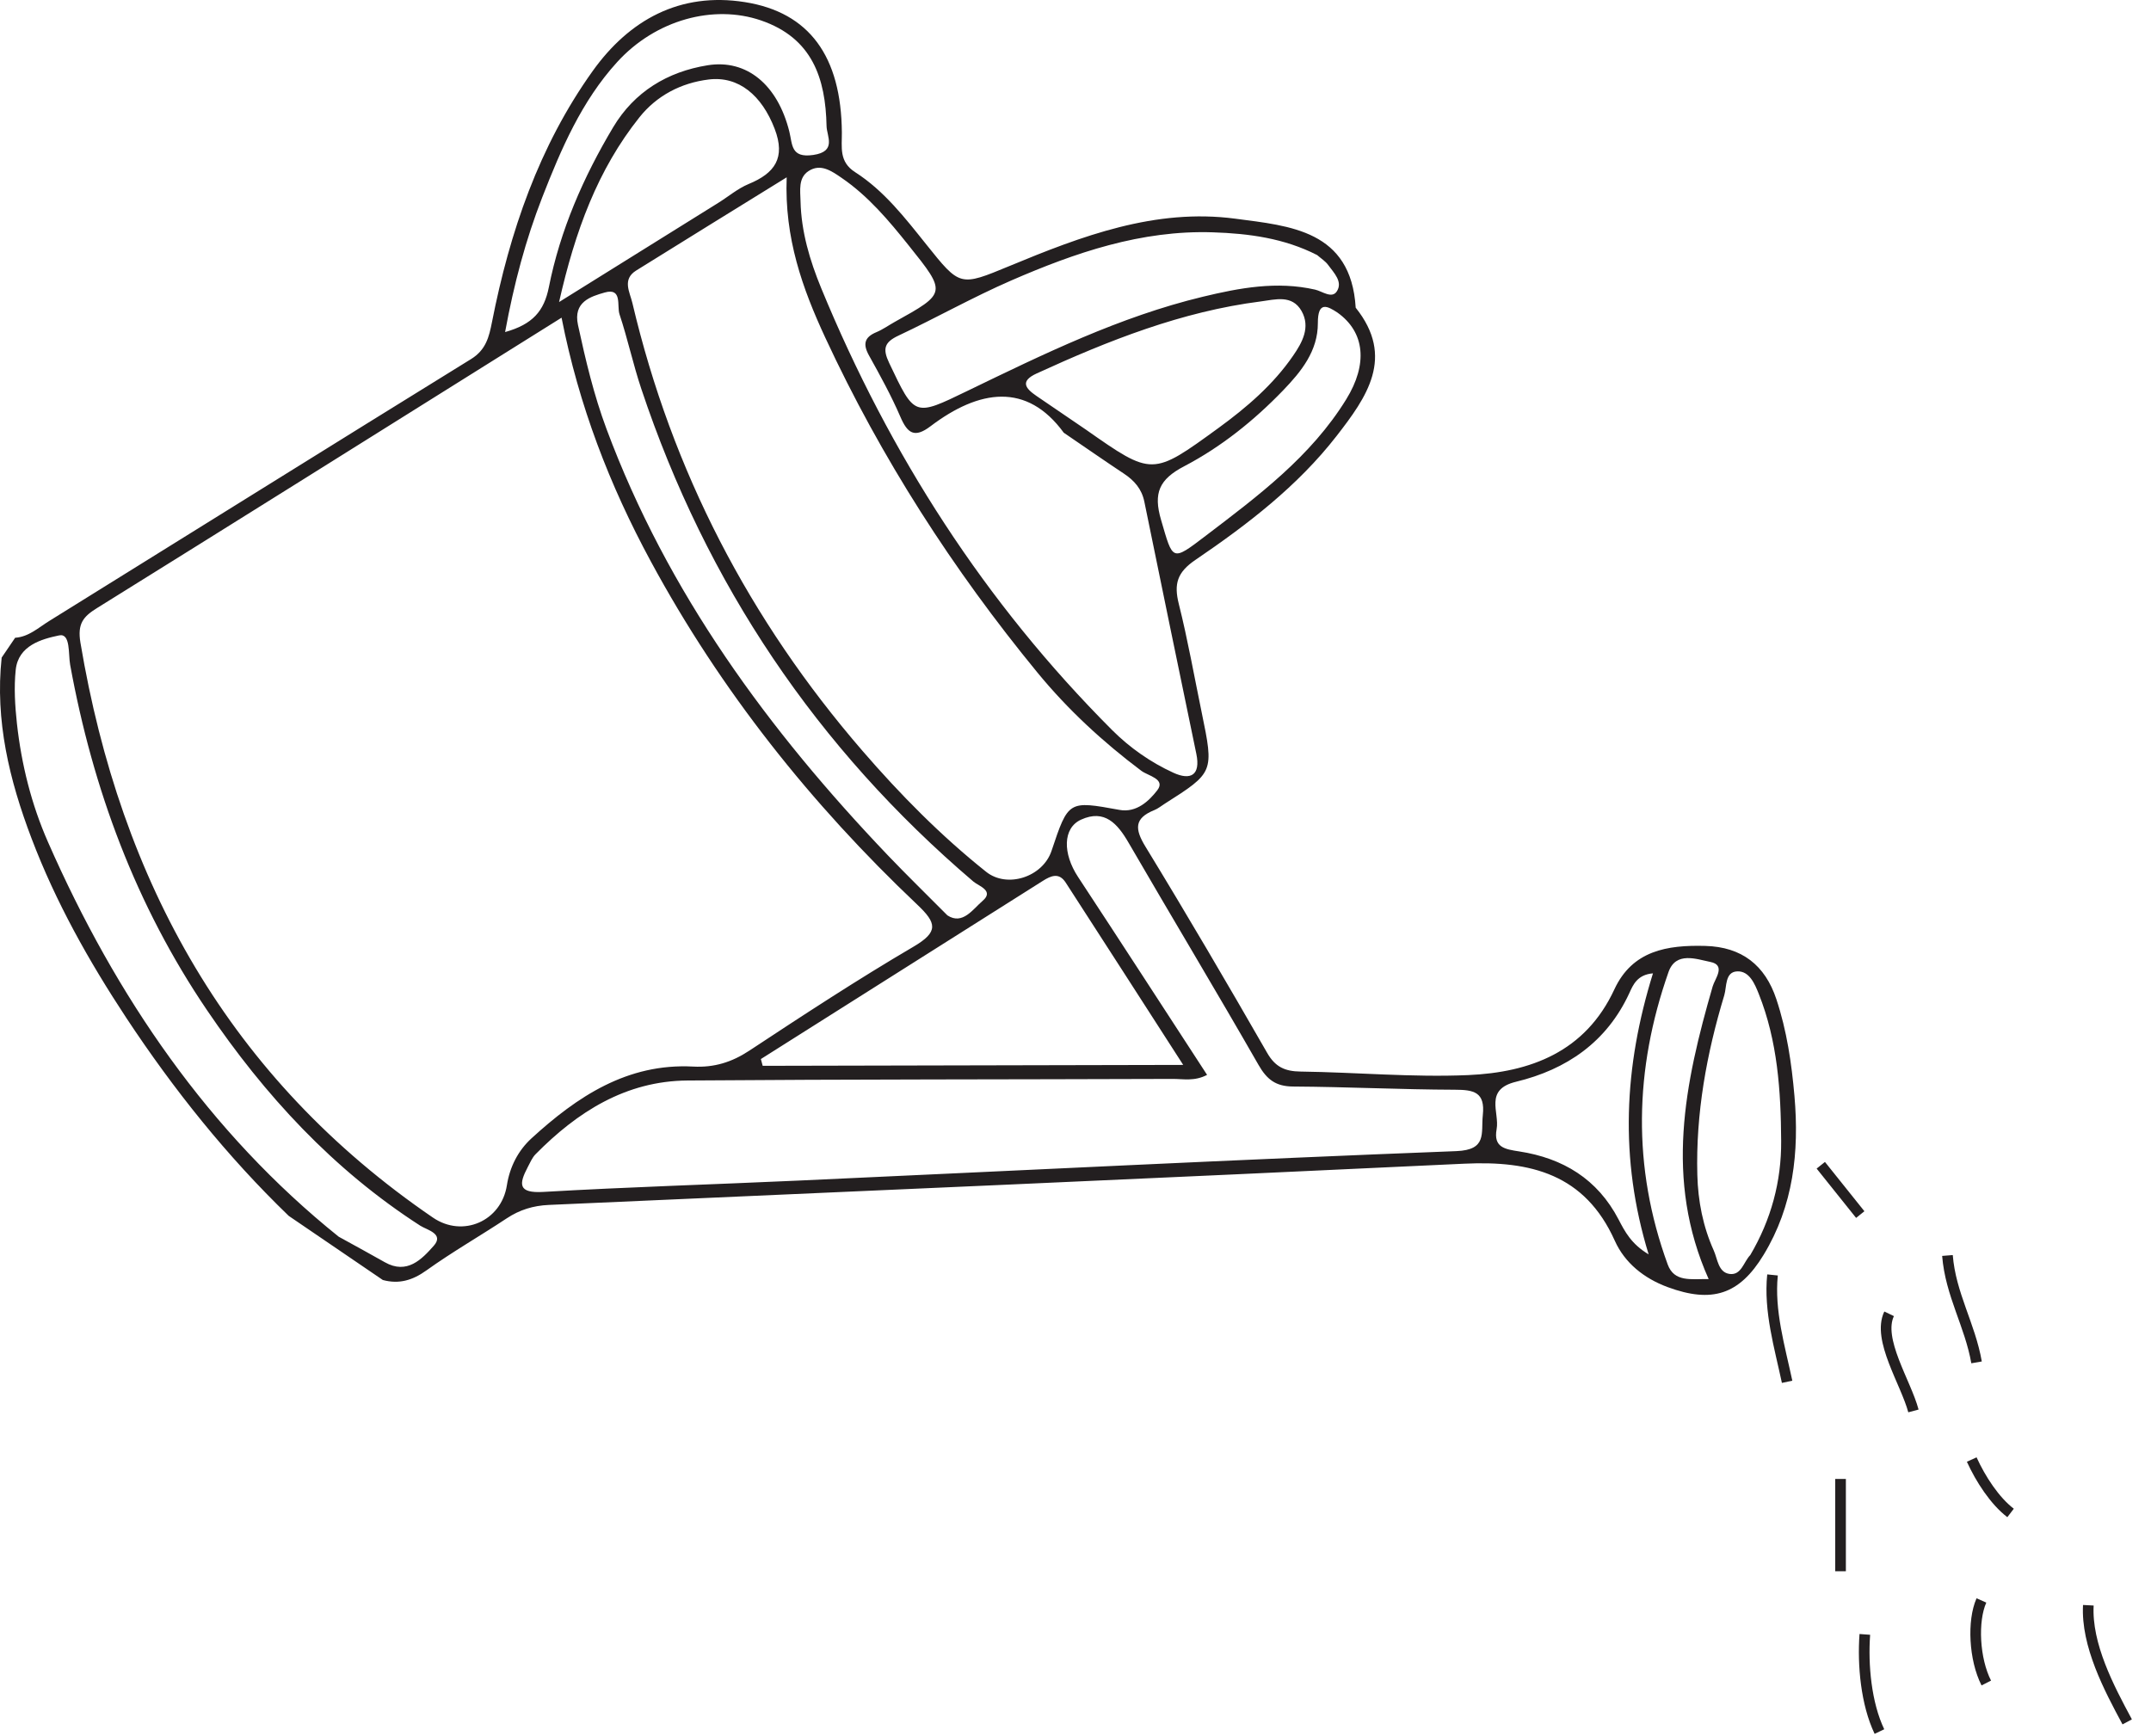 <?xml version="1.0" encoding="UTF-8"?>
<svg xmlns="http://www.w3.org/2000/svg" xmlns:xlink="http://www.w3.org/1999/xlink" width="202.067pt" height="163.119pt" viewBox="0 0 202.067 163.119" version="1.1">
<defs>
<clipPath id="clip1">
  <path d="M 171 136 L 201 136 L 201 163.117 L 171 163.117 Z M 171 136 "/>
</clipPath>
<clipPath id="clip2">
  <path d="M 182 136 L 202.066 136 L 202.066 163.117 L 182 163.117 Z M 182 136 "/>
</clipPath>
<clipPath id="clip3">
  <path d="M 160 139 L 191 139 L 191 163.117 L 160 163.117 Z M 160 139 "/>
</clipPath>
<clipPath id="clip4">
  <path d="M 171 122 L 202.066 122 L 202.066 157 L 171 157 Z M 171 122 "/>
</clipPath>
</defs>
<g id="surface1">
<path style=" stroke:none;fill-rule:evenodd;fill:rgb(13.73%,12.16%,12.549%);fill-opacity:1;" d="M 160.512 120.176 C 158.852 120.16 157.281 120.488 156.664 118.801 C 153.32 109.645 153.535 100.457 156.742 91.328 C 157.434 89.367 159.375 90.121 160.668 90.379 C 162.176 90.676 161.094 91.969 160.891 92.676 C 158.266 101.758 156.344 110.832 160.512 120.176 M 125.633 29.363 C 128.227 31.203 128.512 34.207 126.465 37.52 C 123.152 42.895 118.188 46.594 113.277 50.332 C 110.051 52.793 110.199 52.703 109.07 48.844 C 108.332 46.324 108.891 45.039 111.242 43.809 C 114.715 41.992 117.805 39.512 120.543 36.672 C 122.242 34.906 123.809 32.977 123.801 30.352 C 123.793 28.246 124.711 28.762 125.633 29.363 M 154.875 117.855 C 153.242 116.883 152.637 115.703 152.055 114.586 C 150.07 110.77 146.824 108.82 142.723 108.184 C 141.371 107.977 140.281 107.809 140.594 106.094 C 140.887 104.5 139.395 102.371 142.422 101.637 C 147.156 100.492 150.949 97.914 153.074 93.281 C 153.414 92.535 153.812 91.574 155.281 91.453 C 152.566 100.199 152.105 108.824 154.875 117.855 M 164.422 117.922 C 163.797 118.559 163.59 119.844 162.477 119.695 C 161.41 119.547 161.355 118.301 160.992 117.492 C 159.98 115.242 159.512 112.852 159.449 110.391 C 159.297 104.617 160.316 99.008 161.98 93.512 C 162.223 92.711 162.027 91.305 163.211 91.266 C 164.34 91.227 164.848 92.449 165.219 93.379 C 166.988 97.812 167.297 102.5 167.324 107.195 C 167.352 111.004 166.379 114.605 164.422 117.922 M 47.449 31.199 C 48.285 26.648 49.387 22.523 50.938 18.543 C 52.711 14.004 54.633 9.504 57.973 5.836 C 61.609 1.84 67.043 0.402 71.473 1.914 C 76.312 3.566 77.555 7.359 77.648 11.852 C 77.668 12.797 78.629 14.234 76.402 14.559 C 74.27 14.871 74.453 13.562 74.148 12.352 C 73.051 7.969 70.152 5.539 66.473 6.133 C 62.699 6.742 59.598 8.617 57.605 11.949 C 54.805 16.637 52.625 21.625 51.559 26.988 C 51.113 29.223 50.047 30.473 47.449 31.199 M 52.52 28.379 C 54.031 21.695 56.145 15.945 60.07 11.02 C 61.684 8.996 63.961 7.789 66.578 7.469 C 69.383 7.125 71.566 8.953 72.773 12.105 C 73.82 14.836 72.785 16.277 70.328 17.289 C 69.309 17.711 68.426 18.469 67.473 19.062 C 62.656 22.066 57.844 25.062 52.52 28.379 M 102.012 40.367 C 100.465 39.309 98.91 38.258 97.363 37.199 C 96.32 36.484 95.797 35.816 97.391 35.086 C 104.141 31.992 111.012 29.266 118.445 28.32 C 119.777 28.148 121.375 27.656 122.266 29.215 C 123.137 30.75 122.32 32.195 121.484 33.41 C 119.613 36.137 117.125 38.273 114.461 40.215 C 108.246 44.734 108.258 44.746 102.012 40.367 M 89 86.004 C 86.988 83.977 85.172 82.211 83.426 80.383 C 72.195 68.613 62.703 55.695 56.973 40.297 C 55.789 37.121 55.012 33.84 54.297 30.535 C 53.828 28.363 55.488 27.859 56.805 27.484 C 58.484 27.004 57.938 28.746 58.195 29.52 C 58.965 31.832 59.473 34.23 60.246 36.539 C 66.359 54.852 76.738 70.297 91.445 82.832 C 91.934 83.246 93.418 83.691 92.312 84.637 C 91.402 85.414 90.43 86.941 89 86.004 M 123.734 23.965 C 124.09 24.277 124.508 24.535 124.773 24.902 C 125.312 25.641 126.176 26.484 125.574 27.387 C 125.113 28.086 124.207 27.363 123.539 27.211 C 119.945 26.395 116.449 27.047 112.984 27.883 C 105.188 29.762 98.031 33.266 90.867 36.734 C 85.867 39.156 85.938 39.172 83.531 34.105 C 82.898 32.777 83.07 32.16 84.391 31.539 C 87.941 29.867 91.379 27.93 94.973 26.363 C 101.012 23.738 107.211 21.605 113.941 21.828 C 117.328 21.938 120.652 22.387 123.734 23.965 M 71.648 100.141 C 71.59 99.93 71.531 99.715 71.477 99.504 C 80.305 93.926 89.137 88.352 97.961 82.766 C 98.75 82.266 99.492 81.961 100.117 82.93 C 103.699 88.469 107.266 94.016 111.152 100.055 C 97.582 100.086 84.613 100.113 71.648 100.141 M 31.816 116.195 C 19.648 106.422 10.887 93.641 4.504 79.105 C 2.949 75.57 2.016 71.824 1.59 67.98 C 1.41 66.312 1.301 64.594 1.477 62.934 C 1.719 60.637 3.93 60.039 5.559 59.699 C 6.645 59.473 6.406 61.461 6.59 62.461 C 8.719 74.137 12.754 85.039 19.445 94.91 C 24.867 102.91 31.297 109.891 39.477 115.16 C 40.102 115.562 41.754 115.918 40.746 117.051 C 39.637 118.301 38.242 119.789 36.141 118.59 C 34.84 117.848 33.52 117.137 31.816 116.195 M 99.93 40.656 C 102.156 42.176 103.855 43.355 105.574 44.496 C 106.555 45.145 107.254 45.934 107.5 47.133 C 109.113 55.039 110.75 62.941 112.387 70.84 C 112.797 72.832 111.852 73.348 110.23 72.605 C 108.09 71.625 106.137 70.258 104.477 68.598 C 92.523 56.637 83.57 42.68 77.148 27.082 C 76.078 24.484 75.266 21.762 75.203 18.902 C 75.18 17.898 74.973 16.703 75.965 16.066 C 77.09 15.34 78.113 16.062 79.055 16.707 C 81.566 18.422 83.496 20.723 85.371 23.07 C 88.938 27.523 88.926 27.535 84.051 30.246 C 83.477 30.566 82.934 30.957 82.336 31.207 C 81.199 31.68 81.043 32.332 81.633 33.395 C 82.68 35.277 83.727 37.176 84.578 39.152 C 85.246 40.711 85.902 41.195 87.41 40.051 C 92 36.574 96.465 35.91 99.93 40.656 M 113.395 100.992 C 109.332 94.754 105.328 88.559 101.273 82.395 C 99.832 80.207 99.816 77.801 101.562 77.008 C 103.762 76.008 104.98 77.383 106.02 79.18 C 110.066 86.152 114.219 93.062 118.227 100.055 C 119.016 101.434 119.855 102.078 121.48 102.086 C 126.547 102.117 131.605 102.371 136.668 102.387 C 138.449 102.391 139.531 102.602 139.297 104.77 C 139.117 106.465 139.73 108.043 136.801 108.156 C 116.176 108.949 95.562 109.988 74.945 110.926 C 66.98 111.289 59.008 111.527 51.047 111.988 C 48.652 112.129 48.734 111.258 49.582 109.648 C 49.801 109.238 49.988 108.777 50.309 108.449 C 54.242 104.461 58.793 101.566 64.57 101.52 C 79.766 101.402 94.965 101.426 110.156 101.371 C 111.156 101.367 112.207 101.617 113.395 100.992 M 73.902 16.66 C 73.68 22.367 75.387 27.109 77.52 31.707 C 82.789 43.059 89.512 53.508 97.445 63.176 C 100.305 66.664 103.609 69.711 107.223 72.426 C 107.852 72.898 109.535 73.188 108.715 74.254 C 107.965 75.219 106.785 76.391 105.164 76.094 C 100.363 75.219 100.367 75.207 98.781 79.945 C 97.961 82.398 94.617 83.492 92.637 81.91 C 88.375 78.512 84.562 74.645 81.008 70.531 C 70.406 58.262 63.129 44.27 59.406 28.465 C 59.168 27.449 58.422 26.254 59.762 25.418 C 64.336 22.566 68.922 19.742 73.902 16.66 M 52.754 29.848 C 54.383 38.133 57.281 45.617 61.129 52.73 C 67.691 64.875 76.18 75.539 86.18 85.008 C 87.992 86.723 88.191 87.555 85.812 88.949 C 80.566 92.027 75.469 95.367 70.387 98.719 C 68.73 99.812 67.066 100.316 65.117 100.211 C 58.926 99.883 54.219 103.031 49.926 106.957 C 48.688 108.094 47.891 109.613 47.617 111.367 C 47.094 114.73 43.477 116.32 40.672 114.402 C 21.566 101.344 11.324 82.867 7.555 60.379 C 7.262 58.613 7.805 57.941 9.117 57.129 C 21.844 49.215 34.539 41.25 47.242 33.297 C 48.977 32.211 50.711 31.129 52.754 29.848 M 35.965 120.266 C 37.488 120.672 38.754 120.301 40.07 119.355 C 42.504 117.613 45.113 116.121 47.613 114.465 C 48.824 113.664 50.098 113.277 51.555 113.211 C 80.23 111.945 108.902 110.695 137.57 109.336 C 143.777 109.043 148.887 110.305 151.699 116.582 C 152.629 118.652 154.426 120.105 156.656 120.93 C 160.82 122.469 163.395 121.652 165.672 117.906 C 168.477 113.297 169.027 108.227 168.574 102.988 C 168.305 99.898 167.855 96.828 166.871 93.875 C 165.816 90.699 163.641 88.965 160.188 88.875 C 156.613 88.781 153.352 89.305 151.656 92.957 C 148.926 98.84 143.762 100.754 137.922 101.012 C 132.688 101.238 127.426 100.75 122.176 100.68 C 120.719 100.66 119.801 100.258 119.035 98.918 C 115.301 92.414 111.512 85.945 107.605 79.547 C 106.594 77.891 106.535 76.879 108.441 76.113 C 108.785 75.977 109.082 75.727 109.398 75.527 C 114.047 72.57 114.047 72.57 112.887 66.934 C 112.184 63.535 111.582 60.109 110.738 56.746 C 110.266 54.863 110.578 53.773 112.305 52.602 C 117.188 49.281 121.898 45.676 125.562 40.961 C 128.379 37.332 131.078 33.566 127.355 28.91 C 126.918 21.633 121.176 21.227 116.047 20.547 C 108.531 19.551 101.613 22.18 94.816 25 C 90.164 26.926 90.191 26.934 87.012 22.961 C 85.02 20.473 83.055 17.922 80.332 16.176 C 78.801 15.199 79.098 13.836 79.086 12.453 C 79.027 5.297 76.035 1.16 69.977 0.199 C 63.852 -0.773 59.098 1.887 55.672 6.68 C 50.633 13.73 47.883 21.801 46.219 30.254 C 45.941 31.668 45.648 32.875 44.25 33.738 C 31.016 41.91 17.828 50.156 4.613 58.352 C 3.609 58.973 2.699 59.836 1.422 59.922 C 1 60.543 0.578 61.164 0.156 61.785 C -0.477 67.707 0.883 73.301 2.965 78.777 C 5.238 84.766 8.348 90.301 11.863 95.633 C 16.309 102.363 21.312 108.629 27.121 114.238 C 30.066 116.25 33.016 118.258 35.965 120.266 "/>
<path style="fill:none;stroke-width:1;stroke-linecap:butt;stroke-linejoin:miter;stroke:rgb(13.73%,12.16%,12.549%);stroke-opacity:1;stroke-miterlimit:10;" d="M 0.002 0.002 C 0.291 -3.659 2.123 -6.522 2.736 -10.041 " transform="matrix(1,0,0,-1,182.944,117.963)"/>
<path style="fill:none;stroke-width:1;stroke-linecap:butt;stroke-linejoin:miter;stroke:rgb(13.73%,12.16%,12.549%);stroke-opacity:1;stroke-miterlimit:10;" d="M -0.001 -0 C -1.15 -2.399 1.569 -6.442 2.284 -9.125 " transform="matrix(1,0,0,-1,177.466,123.441)"/>
<g clip-path="url(#clip1)" clip-rule="nonzero">
<path style="fill:none;stroke-width:1;stroke-linecap:butt;stroke-linejoin:miter;stroke:rgb(13.73%,12.16%,12.549%);stroke-opacity:1;stroke-miterlimit:10;" d="M -0.001 -0 C -0.861 -1.93 -0.681 -5.528 0.456 -7.758 " transform="matrix(1,0,0,-1,186.138,150.371)"/>
</g>
<g clip-path="url(#clip2)" clip-rule="nonzero">
<path style="fill:none;stroke-width:1;stroke-linecap:butt;stroke-linejoin:miter;stroke:rgb(13.73%,12.16%,12.549%);stroke-opacity:1;stroke-miterlimit:10;" d="M 0.001 0.002 C -0.198 -3.729 1.938 -7.772 3.653 -10.955 " transform="matrix(1,0,0,-1,196.179,150.826)"/>
</g>
<g clip-path="url(#clip3)" clip-rule="nonzero">
<path style="fill:none;stroke-width:1;stroke-linecap:butt;stroke-linejoin:miter;stroke:rgb(13.73%,12.16%,12.549%);stroke-opacity:1;stroke-miterlimit:10;" d="M -0 0.002 C -0.211 -2.877 0.121 -6.51 1.371 -9.127 " transform="matrix(1,0,0,-1,175.184,153.564)"/>
</g>
<g clip-path="url(#clip4)" clip-rule="nonzero">
<path style="fill:none;stroke-width:1;stroke-linecap:butt;stroke-linejoin:miter;stroke:rgb(13.73%,12.16%,12.549%);stroke-opacity:1;stroke-miterlimit:10;" d="M -0.001 0.002 C -1.489 1.142 -2.81 3.173 -3.65 5.021 " transform="matrix(1,0,0,-1,188.876,142.154)"/>
</g>
<path style="fill:none;stroke-width:1;stroke-linecap:butt;stroke-linejoin:miter;stroke:rgb(13.73%,12.16%,12.549%);stroke-opacity:1;stroke-miterlimit:10;" d="M -0.001 -0 C 1.237 -1.543 2.471 -3.09 3.706 -4.633 " transform="matrix(1,0,0,-1,171.048,109.484)"/>
<path style="fill:none;stroke-width:1;stroke-linecap:butt;stroke-linejoin:miter;stroke:rgb(13.73%,12.16%,12.549%);stroke-opacity:1;stroke-miterlimit:10;" d="M 0.001 -0 C -0.343 -3.383 0.673 -6.762 1.372 -10.04 " transform="matrix(1,0,0,-1,166.511,119.789)"/>
<path style="fill:none;stroke-width:1;stroke-linecap:butt;stroke-linejoin:miter;stroke:rgb(13.73%,12.16%,12.549%);stroke-opacity:1;stroke-miterlimit:10;" d="M 0.001 0.002 L 0.001 -8.67 " transform="matrix(1,0,0,-1,172.902,138.959)"/>
</g>
</svg>

